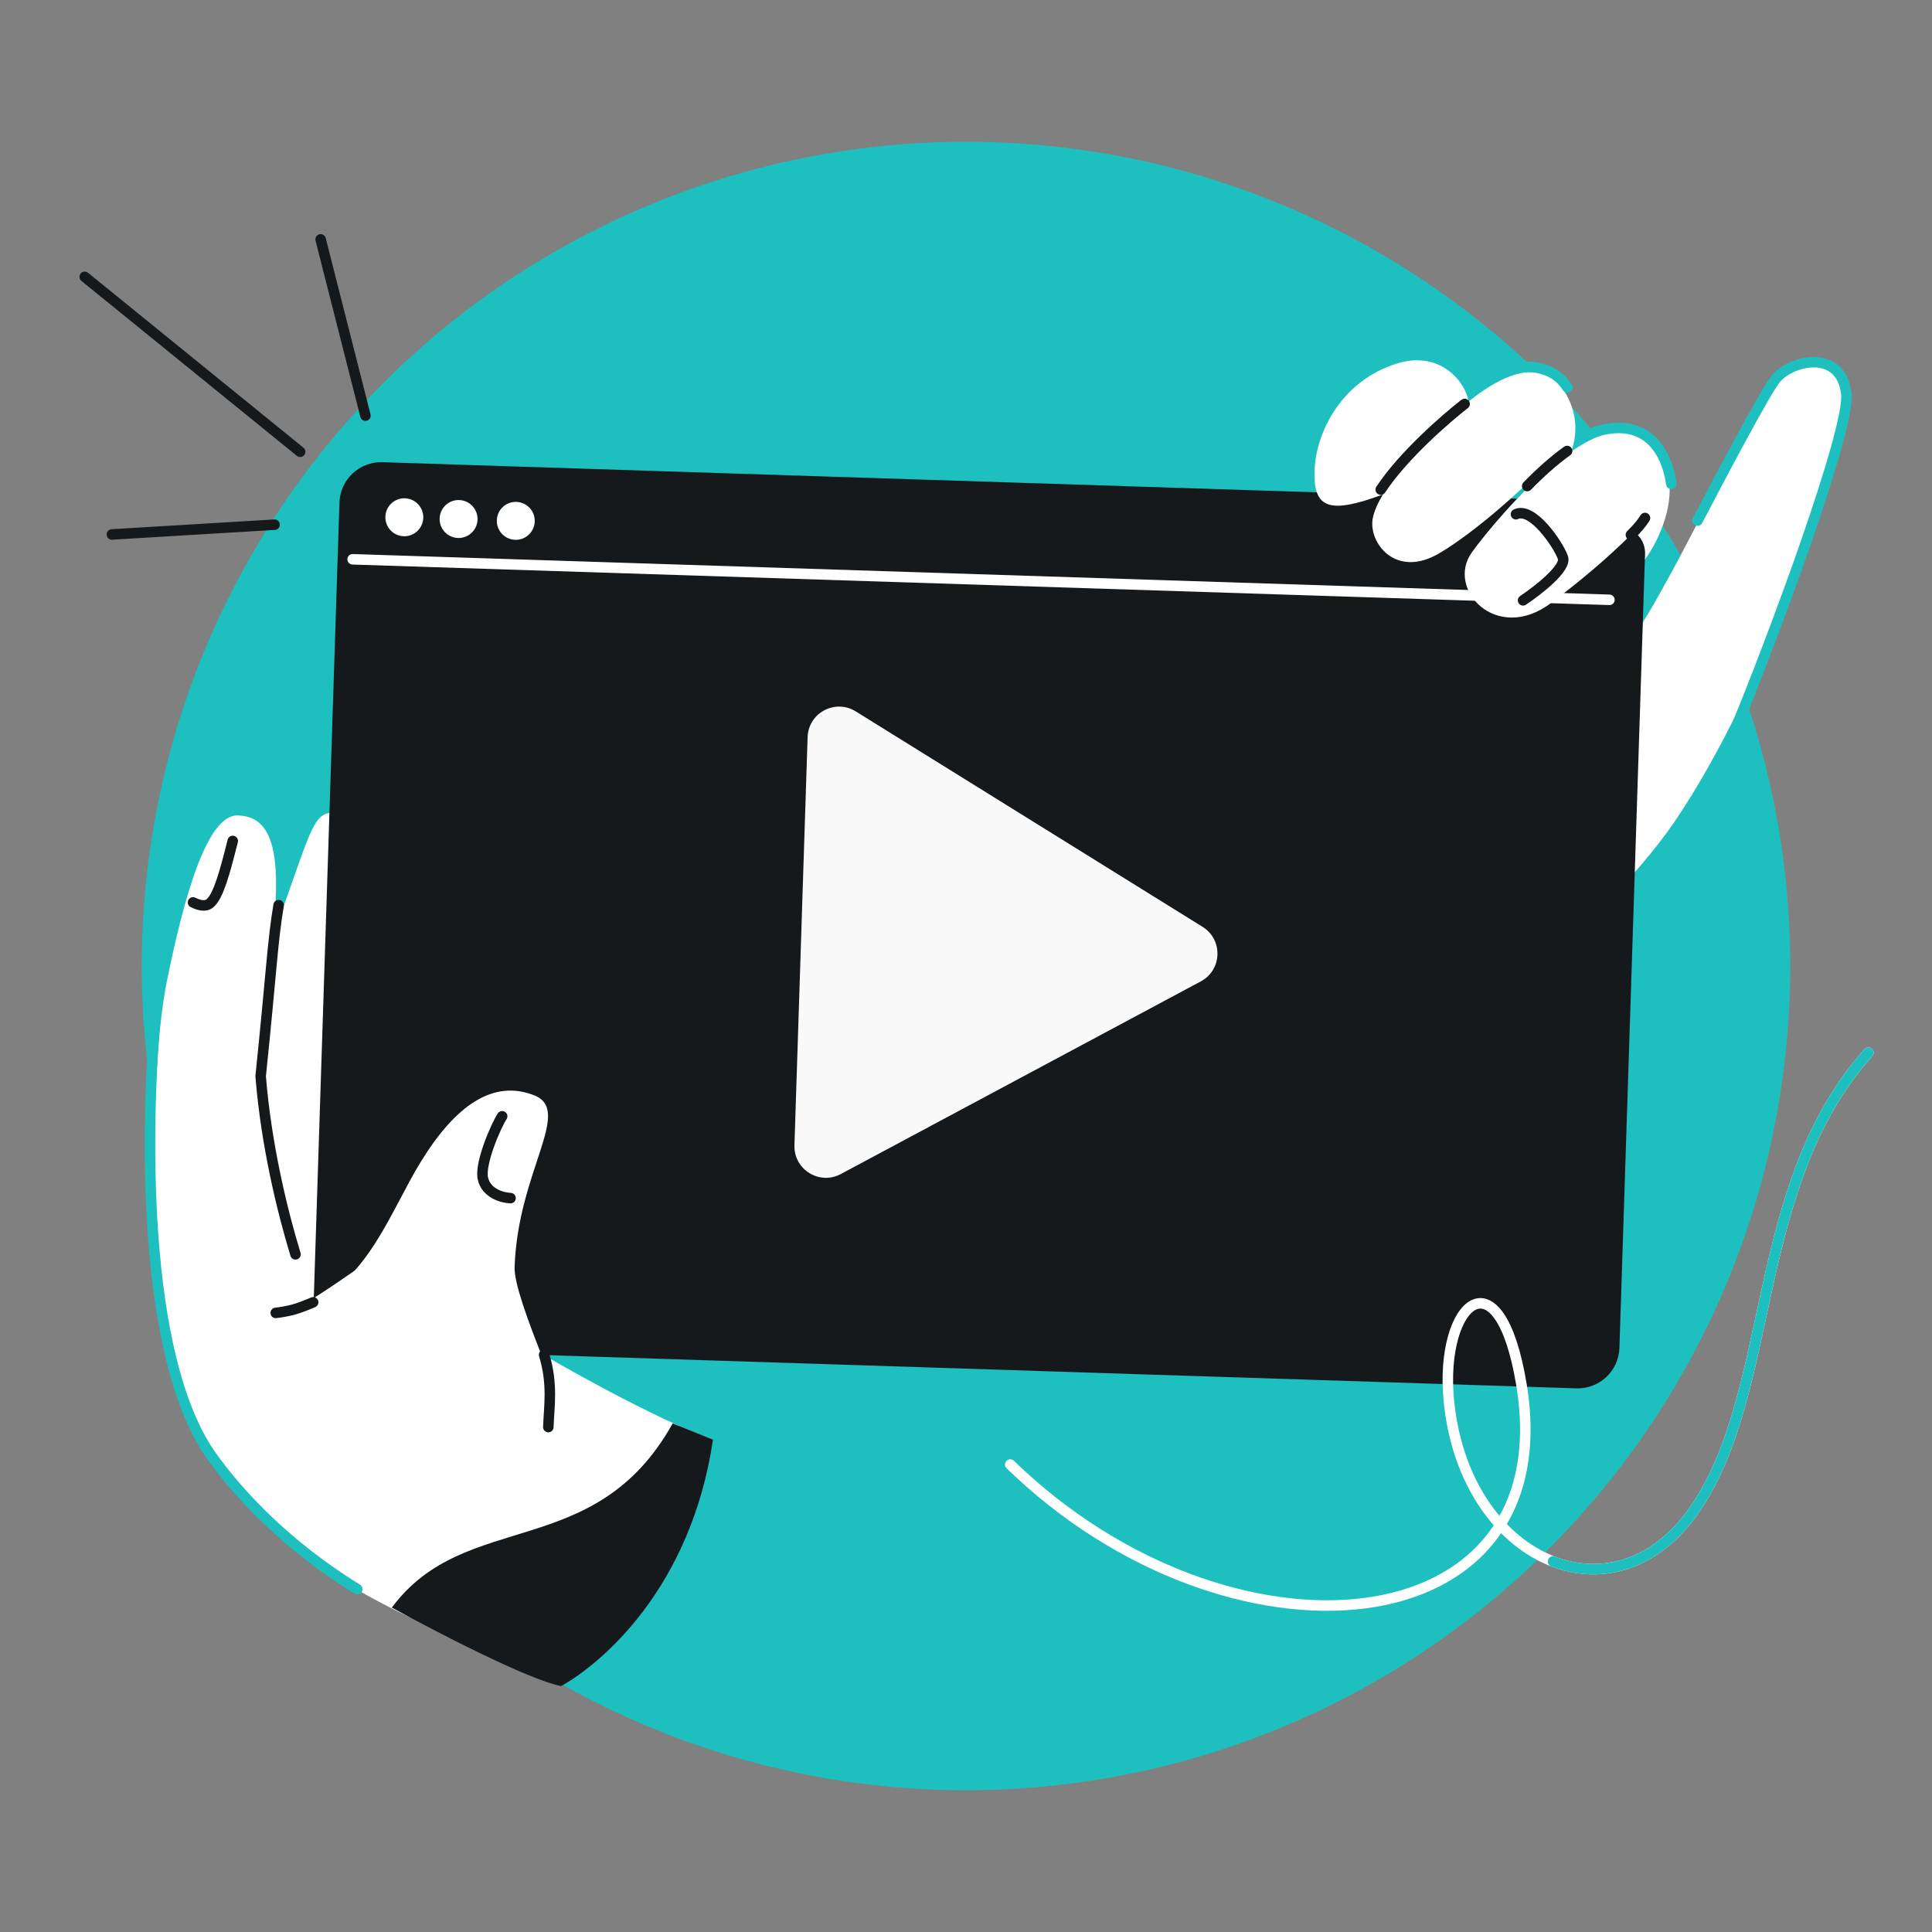 <svg width="368" height="368" viewBox="0 0 368 368" fill="none" xmlns="http://www.w3.org/2000/svg">
<rect x="0" y="0" width="368" height="368" fill="#808080" stroke="none"/>
<g clip-path="url(#clip0_3057_1828)">
<circle cx="184" cy="184" r="157" fill="#1EBFBF"/>
<path d="M318.852 156.674C304.615 177.471 266.81 207.964 240.359 223.036C199.501 207.546 203.814 189.783 203.239 179.84L244.56 108.061C263.367 115.195 302.198 128.768 307.075 125.989C313.17 122.516 332.36 80.642 336.188 74.697C339.838 69.027 348.254 65.428 350.818 74.139C353.314 82.622 336.647 130.678 318.852 156.674Z" fill="white"/>
<path d="M54.28 171.905C60.839 153.514 59.935 153.252 68.757 156.227C66.565 187.35 62.643 251.241 58.137 250.857C52.504 250.376 49.778 228.567 49.377 222.574C49.138 219.008 45.657 211.483 46.832 200.068C47.631 192.301 51.012 181.068 54.28 171.905Z" fill="white"/>
<rect x="64.912" y="87.781" width="248.87" height="168.989" rx="7.95" transform="rotate(1.847 64.912 87.781)" fill="#16191C"/>
<path d="M67.164 106.533L306.557 114.252" stroke="white" stroke-width="2" stroke-linecap="round"/>
<path d="M79.625 98.611C79.579 100.055 78.372 101.186 76.931 101.14C75.49 101.093 74.358 99.886 74.405 98.442C74.451 96.999 75.659 95.867 77.099 95.914C78.54 95.96 79.672 97.167 79.625 98.611Z" fill="white" stroke="white" stroke-width="2"/>
<path d="M89.96 98.944C89.913 100.388 88.706 101.519 87.266 101.473C85.825 101.426 84.693 100.219 84.74 98.776C84.786 97.332 85.993 96.2 87.434 96.247C88.875 96.293 90.006 97.5 89.96 98.944Z" fill="white" stroke="white" stroke-width="2"/>
<path d="M100.854 99.295C100.808 100.739 99.601 101.87 98.16 101.824C96.719 101.778 95.587 100.571 95.634 99.127C95.68 97.683 96.887 96.552 98.328 96.598C99.769 96.644 100.901 97.851 100.854 99.295Z" fill="white" stroke="white" stroke-width="2"/>
<path d="M31.932 256.251C28.256 231.914 28.961 200.84 31.79 186.879C35.1 170.54 39.49 155.134 45.296 155.321C51.105 155.509 55.538 160.436 50.157 188.966C49.934 198.277 50.642 210.808 50.402 218.276L58.359 248.133C74.439 238.188 83.393 227.737 90.172 238.994C94.651 246.433 99.47 249.459 102.533 257.514C122.87 269.311 133.377 273.331 133.377 273.331C129.181 296.945 114.658 308.318 100.619 316.865C40.025 297.337 33.593 267.248 31.932 256.251Z" fill="white"/>
<path d="M106.881 321.157C100.701 319.976 82.809 310.7 74.636 306.209C88.651 287.288 113.366 297.64 128.13 271.117L135.802 274.228C131.616 302.564 114.518 316.904 106.881 321.157Z" fill="#16191C"/>
<path d="M101.771 208.64C93.935 205.538 86.735 210.546 80.096 221.386C74.438 230.625 70.183 243.598 59 248.385C47.817 253.172 79.074 271.129 84.143 268.531C89.212 265.932 104.459 261.376 103.879 259.932C100.396 251.271 97.924 244.336 98.019 241.384C98.606 223.178 109.163 211.567 101.771 208.64Z" fill="white"/>
<path d="M52.517 250.075C53.679 249.941 54.782 249.735 55.831 249.464C56.946 249.175 58.651 248.485 59.65 248.057M95.652 212.625C94.498 214.381 91.351 221.569 91.976 224.457C92.602 227.345 95.75 228.164 97.246 228.212M36.769 171.887C37.342 172.154 38.971 172.979 40.06 171.993C41.588 170.609 42.73 166.549 44.334 160.18M53.071 172.413C51.897 179.412 51.712 185.126 49.648 204.987C50.705 218.18 53.809 230.795 56.286 238.924M104.445 271.825C104.57 267.92 105.349 263.715 103.643 258.05" stroke="#16191C" stroke-width="2" stroke-linecap="round" stroke-linejoin="round"/>
<path d="M29.795 191.168C27.725 213.162 26.642 258.599 40.545 277.701C49.65 290.211 61.177 298.472 68.05 302.685" stroke="#1EBFBF" stroke-width="2" stroke-linecap="round" stroke-linejoin="round"/>
<path d="M315.841 85.787C320.792 92.996 316.224 102.65 313.321 106.576C313.677 103.467 312.215 101.992 311.217 101.299C311.034 101.489 310.844 101.682 310.647 101.876C306.103 106.367 301.18 110.536 295.446 114.853C285.03 122.696 275.312 112.152 280.377 105.177C285.442 98.202 306.825 72.661 315.841 85.787Z" fill="white"/>
<path d="M298.394 75.23C302.56 82.927 298.003 89.65 295.203 92.049L293.656 89.329C289.305 93.86 280.975 101.285 274.299 105.3C265.782 110.421 260.559 103.247 261.489 98.67C261.765 97.309 262.454 95.782 263.412 94.183C253.278 97.95 250.154 96.94 250.389 89.669C250.623 82.399 255.486 72.548 266.046 69.25C274.495 66.611 279.282 73.003 279.711 76.5C282.091 74.608 293.185 65.607 298.394 75.23Z" fill="white"/>
<path d="M313.334 98.663C312.769 99.607 311.834 100.703 310.646 101.877M290.11 114.35C292.936 112.467 298.41 108.203 297.7 106.209C296.814 103.716 291.879 96.442 288.752 97.951M298.494 85.906C295.868 87.787 293.28 90.14 290.896 92.582M278.976 76.945C275.402 79.711 267.203 86.846 262.996 93.26" stroke="#16191C" stroke-width="2" stroke-linecap="round" stroke-linejoin="round"/>
<path d="M330.26 139.556C337.651 121.794 352.434 81.909 351.675 75.012C350.725 66.391 341.247 68.54 338.268 72.126C336.363 74.419 328.71 88.909 323.33 99.16M301.857 82.967C312.876 78.452 317.352 85.266 318.342 92.163M289.09 69.981C294.334 69.413 297.108 71.521 298.545 73.785" stroke="#1EBFBF" stroke-width="2" stroke-linecap="round" stroke-linejoin="round"/>
<path d="M61.072 45.597L69.606 79.167M57.168 86.049L16.136 52.732M21.312 101.801L52.302 99.939" stroke="#16191C" stroke-width="2" stroke-linecap="round"/>
<path d="M192.431 278.96C234.045 319.388 298.104 314.068 289.801 263.745C285.566 238.079 274.167 248.022 275.969 266.736C278.909 297.269 307.429 309.971 322.887 287.395C338.346 264.819 333.262 225.685 355.894 200.502" stroke="white" stroke-width="2" stroke-linecap="round"/>
<path d="M355.894 200.502C333.262 225.686 338.346 264.82 322.887 287.396C315.454 298.252 305 300.95 295.822 297.431" stroke="#1EBFBF" stroke-width="2" stroke-linecap="round"/>
<path d="M229.065 176.542C232.989 178.979 232.802 184.75 228.73 186.929L160.151 223.629C156.078 225.808 151.174 222.762 151.323 218.145L153.83 140.404C153.978 135.787 159.069 133.063 162.992 135.5L229.065 176.542Z" fill="#F9F9F9"/>
</g>
<defs>
<clipPath id="clip0_3057_1828">
<rect width="368" height="368" fill="white"/>
</clipPath>
</defs>
</svg>
